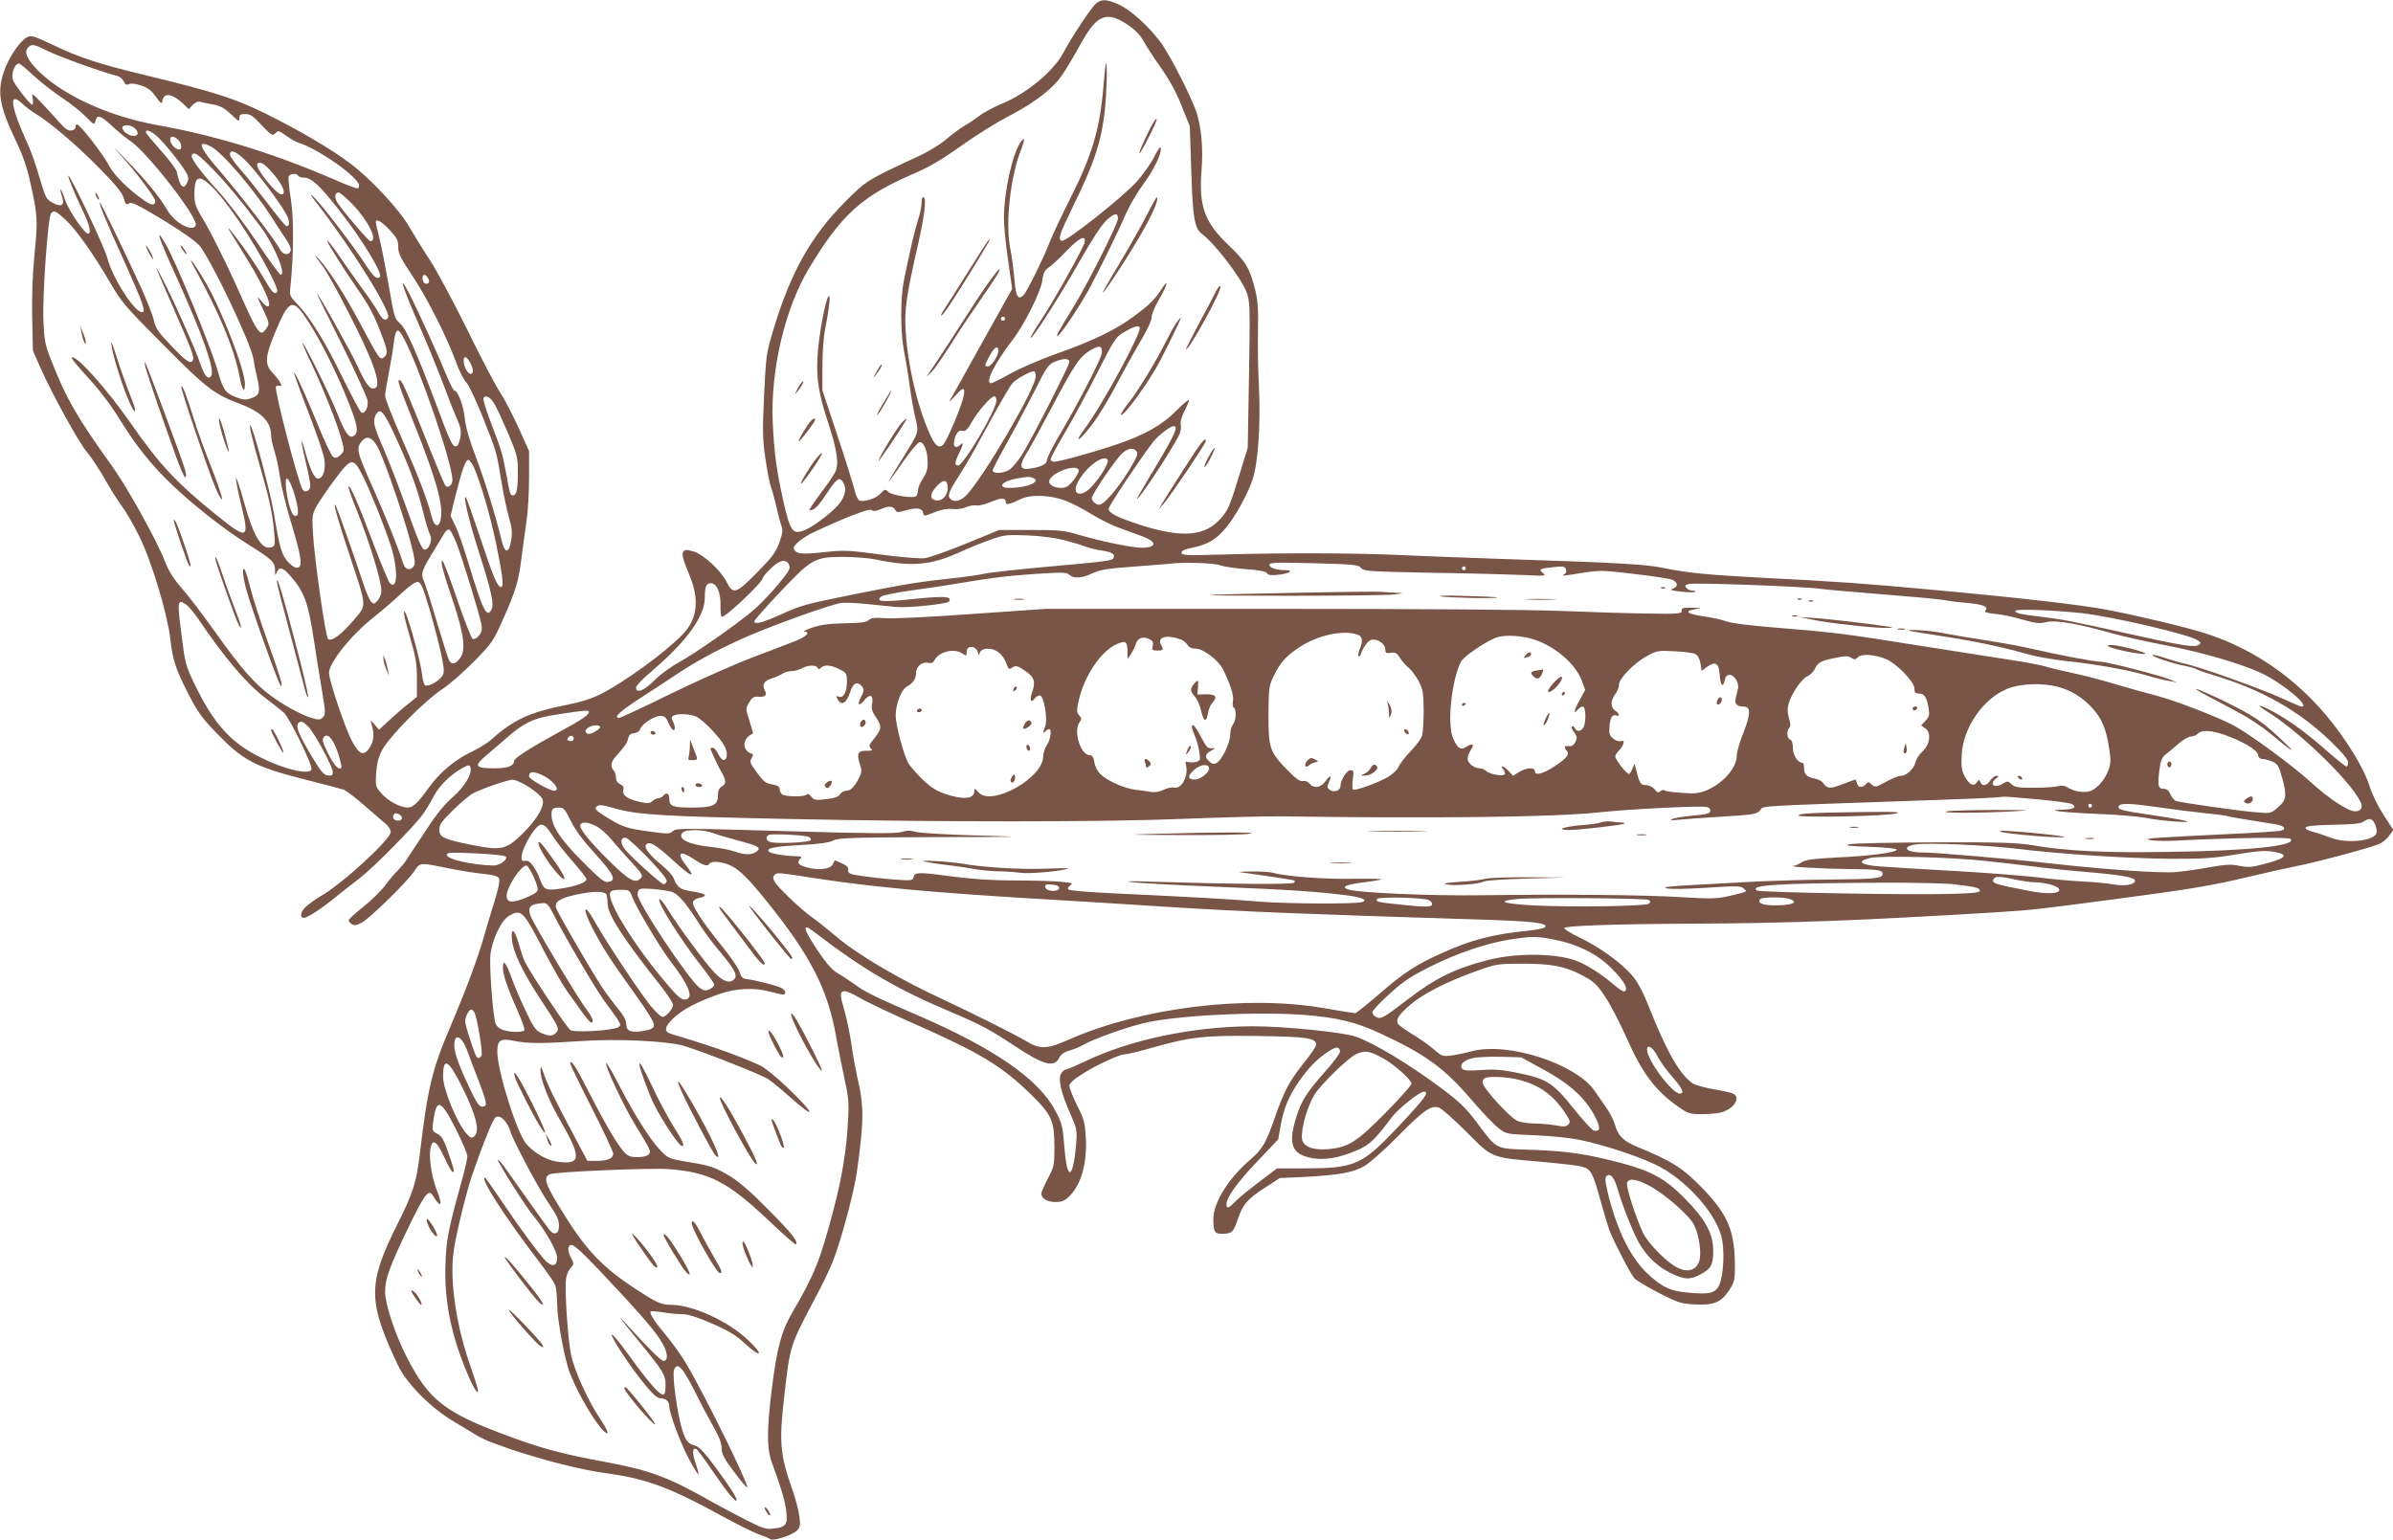 <?xml version="1.0" standalone="no"?>
<!DOCTYPE svg PUBLIC "-//W3C//DTD SVG 20010904//EN"
 "http://www.w3.org/TR/2001/REC-SVG-20010904/DTD/svg10.dtd">
<svg version="1.0" xmlns="http://www.w3.org/2000/svg"
 width="1280pt" height="824pt" viewBox="0 0 1280 824"
 preserveAspectRatio="xMidYMid meet">
<g transform="translate(0,824) scale(0.1,-0.1)"
fill="#795548" stroke="none">
<path d="M5863 8222 c-24 -20 -128 -175 -175 -264 -52 -98 -193 -216 -327
-272 -47 -20 -101 -48 -120 -64 -20 -15 -56 -40 -81 -54 -25 -15 -70 -48 -100
-74 -31 -27 -97 -67 -150 -91 -275 -128 -275 -128 -389 -242 -184 -184 -295
-384 -386 -691 -36 -119 -38 -136 -48 -346 -9 -190 -8 -236 7 -336 9 -64 23
-136 32 -160 8 -23 21 -72 29 -108 8 -36 19 -78 25 -94 8 -23 6 -40 -12 -90
-19 -51 -38 -77 -118 -158 -114 -116 -129 -120 -164 -50 -31 61 -120 143 -173
161 -74 24 -79 1 -28 -119 58 -135 47 -240 -33 -323 -92 -96 -313 -257 -441
-321 -43 -22 -105 -42 -172 -55 -206 -41 -287 -77 -412 -188 -21 -19 -72 -50
-113 -69 -83 -40 -164 -109 -220 -187 -59 -82 -85 -107 -113 -107 -42 1 -104
34 -140 75 -33 37 -33 40 -29 110 4 54 12 85 34 126 38 70 227 262 319 322 39
25 115 92 171 149 97 99 103 108 156 228 67 150 83 204 98 330 7 52 18 138 26
190 8 52 14 158 14 236 l0 141 -55 122 c-30 67 -75 154 -100 192 -25 38 -106
192 -179 342 -74 150 -163 315 -198 368 -35 53 -83 131 -108 174 -53 93 -206
258 -317 341 -104 79 -283 183 -458 269 -161 79 -264 112 -630 201 -254 61
-358 95 -498 162 -113 53 -120 55 -145 41 -38 -21 -97 -110 -121 -182 -38
-111 -24 -186 67 -377 35 -73 58 -140 75 -220 38 -172 40 -195 22 -376 -11
-109 -15 -226 -13 -342 l4 -177 37 -85 c65 -147 209 -409 254 -461 23 -27 65
-91 94 -142 28 -50 68 -114 89 -142 21 -27 63 -99 93 -160 66 -131 152 -416
168 -552 12 -113 29 -164 98 -298 47 -92 71 -126 148 -205 140 -146 204 -180
455 -245 112 -28 213 -55 226 -59 12 -4 62 -42 110 -84 49 -42 100 -87 115
-99 15 -13 27 -32 27 -43 0 -40 -261 -280 -378 -346 -26 -15 -59 -39 -74 -53
-31 -27 -37 -61 -12 -61 19 0 98 52 174 115 30 24 87 69 125 98 74 57 286 272
337 341 16 23 43 67 59 98 29 57 95 120 161 154 25 13 29 13 34 -1 12 -31 -30
-103 -92 -157 -40 -34 -87 -90 -131 -158 -38 -58 -78 -118 -89 -134 -10 -16
-26 -39 -34 -52 -8 -13 -28 -36 -43 -51 -16 -15 -47 -52 -68 -81 -22 -29 -74
-80 -117 -114 -42 -33 -77 -65 -77 -71 0 -5 8 -15 17 -21 14 -8 26 -6 54 9 44
24 244 220 281 276 31 47 25 46 198 11 55 -11 133 -23 173 -27 52 -5 75 -12
81 -24 6 -11 -2 -53 -25 -126 -19 -60 -43 -141 -54 -180 -31 -112 -93 -279
-179 -482 -101 -237 -123 -330 -166 -691 -18 -148 -37 -208 -122 -376 -157
-315 -156 -409 7 -752 46 -95 169 -220 287 -292 52 -31 111 -67 131 -79 21
-13 57 -30 82 -39 25 -9 61 -22 80 -29 40 -16 214 -68 280 -84 125 -31 174
-41 280 -56 189 -27 327 -79 577 -217 89 -49 184 -96 210 -105 26 -9 54 -20
61 -26 16 -13 118 19 145 46 17 17 19 28 13 75 -4 31 -20 94 -37 141 -67 189
-73 259 -43 511 30 262 29 259 161 510 40 74 83 164 97 200 45 114 114 371
130 485 38 272 38 351 1 505 -8 36 -22 112 -30 169 -8 57 -24 133 -34 170 -29
98 -30 115 -6 119 11 1 47 -14 80 -34 33 -20 161 -81 285 -136 367 -162 478
-230 636 -384 110 -108 124 -139 124 -285 0 -92 -2 -101 -35 -163 -19 -37 -35
-73 -35 -80 0 -27 31 -46 75 -46 35 0 49 6 75 31 64 64 95 175 88 313 -5 82
-9 99 -47 173 -22 46 -41 92 -41 103 0 14 20 34 68 64 74 48 200 106 229 106
11 0 74 15 141 34 210 60 287 68 573 64 263 -4 309 -11 309 -47 0 -9 -28 -50
-61 -91 -81 -101 -109 -153 -159 -295 -51 -147 -66 -171 -141 -236 -111 -98
-189 -224 -189 -311 0 -66 7 -78 45 -78 54 0 63 8 85 76 28 82 51 109 147 171
l78 51 130 6 c186 10 261 23 321 57 28 16 108 86 179 158 139 141 177 168 219
157 15 -4 78 -59 149 -130 144 -144 126 -137 402 -161 99 -9 197 -20 217 -26
48 -12 59 -33 102 -192 19 -67 39 -133 44 -147 24 -63 115 -237 134 -258 12
-12 71 -48 132 -79 103 -52 117 -57 192 -61 102 -5 141 11 184 77 27 42 30 56
30 122 0 195 -37 282 -178 427 -101 104 -160 141 -342 216 -75 31 -105 60
-120 115 -6 22 -25 61 -43 88 -18 26 -48 70 -67 97 -99 145 -462 263 -655 213
-33 -9 -83 -19 -111 -23 -48 -6 -52 -5 -97 35 -26 22 -79 59 -116 81 -38 23
-72 48 -75 56 -9 23 8 47 66 98 67 58 189 121 343 177 119 43 121 43 255 44
161 0 233 -14 326 -64 60 -32 76 -47 120 -113 28 -42 77 -136 109 -208 90
-204 160 -297 290 -386 45 -31 56 -34 120 -34 39 0 85 4 104 10 66 19 103 77
63 99 -9 5 -57 16 -105 24 -49 9 -99 23 -112 31 -68 45 -140 169 -235 410 -33
83 -60 133 -90 168 -58 68 -172 150 -277 201 -49 23 -87 47 -86 52 4 13 263
22 698 24 507 2 916 18 1615 61 191 12 224 16 625 69 403 53 530 74 725 121
91 22 203 47 250 56 97 18 393 97 443 118 19 7 44 28 56 45 l23 31 -53 82
c-29 45 -61 109 -71 143 -25 81 -82 184 -164 297 -185 257 -437 442 -724 532
-100 32 -370 96 -525 125 -139 26 -458 63 -929 106 -364 34 -510 44 -921 65
-271 14 -395 26 -514 51 -101 21 -228 28 -866 49 -181 6 -418 15 -525 20 -243
12 -647 13 -955 4 -211 -6 -235 -5 -235 9 0 11 17 19 58 27 80 17 123 41 174
100 50 57 119 180 148 265 29 85 44 297 34 495 -5 91 -7 228 -5 305 2 109 -1
157 -14 210 -30 120 -50 154 -140 240 -133 127 -163 210 -148 405 9 107 0 217
-23 296 -23 80 -145 320 -198 391 -65 86 -161 172 -224 200 -62 27 -89 29
-119 5z m167 -113 c44 -30 69 -56 88 -91 15 -27 57 -92 94 -144 45 -64 81
-130 109 -202 l43 -107 8 -235 c8 -261 17 -311 59 -343 67 -49 210 -237 237
-311 18 -48 19 -73 13 -441 l-7 -390 -43 -140 c-52 -171 -61 -193 -102 -239
-83 -95 -207 -105 -426 -35 -124 40 -173 64 -173 87 0 16 169 268 238 358 28
35 91 84 109 84 27 0 11 -37 -88 -204 -115 -193 -116 -195 -102 -181 32 32
179 258 218 334 10 19 14 43 11 57 -4 15 3 42 19 74 14 27 25 54 25 60 0 6
-29 -18 -64 -53 -79 -81 -175 -135 -331 -187 -132 -44 -300 -90 -327 -90 -10
0 -18 6 -18 14 0 7 37 76 82 152 45 76 121 219 171 317 78 155 94 181 128 203
56 35 87 46 95 33 14 -23 -203 -422 -296 -545 -50 -67 -37 -72 17 -6 51 61
105 149 183 297 35 66 86 156 112 200 27 45 48 92 48 108 0 16 18 59 40 96 44
75 55 118 14 56 -41 -62 -63 -83 -146 -145 -97 -73 -223 -134 -419 -203 -87
-31 -195 -78 -245 -106 -50 -28 -96 -51 -103 -51 -34 0 17 103 114 230 65 84
151 257 160 318 5 42 13 56 33 70 15 9 59 50 98 91 69 71 103 87 96 45 -6 -29
-167 -317 -234 -417 -33 -49 -57 -91 -55 -94 9 -8 151 215 261 408 70 123 120
199 147 223 40 37 59 39 59 7 0 -27 -159 -344 -237 -471 -84 -137 -99 -165
-84 -156 21 14 126 173 175 265 77 149 155 309 190 391 18 41 60 112 93 157
57 77 100 168 91 194 -2 7 -18 -17 -35 -52 -18 -35 -61 -96 -97 -135 -77 -84
-371 -316 -395 -312 -24 5 -17 29 58 183 116 236 152 348 171 517 10 96 14
255 6 247 -3 -2 -9 -63 -15 -134 -18 -214 -61 -357 -170 -574 -50 -99 -102
-209 -115 -243 -30 -80 -123 -269 -141 -287 -29 -29 -42 -6 -49 86 -4 48 -14
124 -23 168 -26 133 2 381 58 523 23 57 21 77 -4 38 -43 -64 -87 -267 -87
-401 0 -38 9 -140 22 -225 l22 -155 -159 -285 c-87 -157 -165 -296 -173 -310
-8 -14 2 -6 23 18 46 53 59 54 50 5 -9 -50 -92 -248 -111 -263 -23 -20 -43 -4
-70 57 -69 154 -119 369 -130 558 -7 107 6 193 66 455 35 155 46 245 31 254
-7 5 -11 -4 -11 -27 0 -19 -9 -63 -21 -98 -18 -59 -37 -138 -75 -324 -18 -92
-18 -270 1 -370 9 -44 23 -129 31 -190 8 -60 22 -139 31 -174 18 -74 19 -72
-71 -216 -101 -161 -97 -160 19 5 33 47 67 85 75 85 22 0 41 -48 42 -104 1
-39 -5 -59 -25 -90 -15 -22 -27 -52 -27 -65 0 -14 -5 -28 -11 -31 -18 -12
-130 6 -148 24 -15 16 -18 15 -42 -10 -25 -27 -86 -46 -113 -36 -7 3 -19 29
-26 59 -7 29 -48 160 -92 292 l-79 238 0 128 c0 74 6 159 15 201 22 114 30
186 18 174 -17 -16 -53 -212 -59 -320 -7 -123 5 -200 59 -363 48 -150 57 -216
34 -260 -9 -17 -45 -70 -81 -117 -35 -47 -60 -85 -55 -85 24 0 44 18 85 80 59
89 73 100 91 75 26 -35 17 -81 -23 -127 -49 -54 -144 -123 -189 -138 -55 -18
-68 2 -103 155 -38 170 -50 260 -58 430 -11 279 66 606 194 819 173 288 284
388 561 507 83 36 148 74 251 147 76 55 192 127 257 161 73 37 148 85 194 124
75 62 91 85 199 277 81 142 132 161 241 89z m-5772 -143 c63 -31 303 -117 365
-131 16 -3 32 -16 39 -30 8 -18 15 -22 27 -15 11 5 34 3 65 -7 38 -13 56 -27
80 -61 26 -36 32 -40 34 -24 8 50 53 43 115 -16 l27 -26 21 23 c11 12 28 20
37 17 9 -3 35 -8 57 -12 53 -9 73 -19 118 -62 34 -33 37 -34 37 -14 0 18 6 22
32 22 27 0 43 -11 88 -60 52 -55 58 -58 73 -43 15 16 19 15 59 -14 24 -17 54
-34 68 -38 103 -31 320 -185 320 -226 0 -26 5 -28 -180 51 -303 128 -602 218
-895 270 -274 49 -533 171 -659 311 -46 51 -57 84 -34 107 18 18 32 15 106
-22z m-80 -129 c37 -34 105 -88 152 -119 47 -31 105 -77 130 -103 42 -43 45
-44 50 -24 9 38 27 33 87 -23 32 -30 77 -67 100 -82 92 -62 364 -412 350 -451
-16 -40 -114 13 -153 83 -40 69 -118 164 -229 277 -61 63 -71 71 -26 22 84
-91 191 -233 191 -252 0 -25 -17 -25 -56 1 -84 57 -165 137 -192 190 -27 54
-147 209 -168 218 -6 2 -11 -3 -10 -12 1 -11 -8 -18 -22 -20 -17 -3 -34 9 -65
44 -23 27 -66 73 -95 104 -53 55 -53 55 -47 23 4 -19 2 -33 -3 -33 -10 0 -80
88 -100 126 -16 31 4 94 30 94 5 0 39 -28 76 -63z m-56 -154 c15 -14 43 -36
62 -47 82 -50 210 -158 333 -281 101 -102 134 -142 144 -173 10 -35 14 -39 29
-30 14 9 47 -7 179 -87 102 -62 175 -113 197 -138 62 -73 278 -526 290 -609 3
-24 13 -69 20 -101 18 -73 12 -93 -32 -107 -29 -10 -43 -9 -79 4 -59 23 -71
39 -99 138 -40 138 -225 589 -281 684 -58 99 -37 32 50 -158 148 -326 215
-515 195 -548 -15 -25 -37 -1 -58 63 -24 73 -151 358 -207 463 -49 94 -41 73
68 -176 101 -232 108 -252 97 -270 -12 -19 -38 0 -120 87 -63 65 -77 86 -87
129 -6 28 -36 104 -66 170 -83 182 -220 465 -223 461 -6 -6 36 -107 132 -318
98 -218 116 -269 94 -269 -41 0 -159 184 -186 290 -14 56 -196 440 -208 440
-6 0 35 -101 78 -190 35 -71 46 -120 27 -120 -19 0 -104 124 -123 181 -11 33
-22 58 -24 56 -2 -2 1 -18 7 -36 17 -49 -1 -62 -49 -36 -35 19 -38 26 -70 133
-18 63 -46 144 -63 180 -94 204 -105 290 -27 215z m603 -133 c36 -40 -21 -52
-60 -14 -8 9 -13 20 -10 25 11 16 51 10 70 -11z m129 -53 c53 -54 132 -157
147 -190 8 -18 8 -30 -1 -46 -20 -39 -39 -18 -54 59 -3 14 -41 66 -86 115 -44
50 -80 93 -80 98 0 20 38 2 74 -36z m98 -4 c20 -18 24 -53 6 -53 -19 0 -48 31
-48 52 0 22 18 23 42 1z m176 -37 c62 -32 226 -224 327 -381 32 -49 68 -106
82 -126 14 -21 21 -43 17 -52 -10 -27 -42 -20 -59 13 -25 49 -215 295 -319
415 -110 126 -127 172 -48 131z m198 -88 c64 -70 161 -198 200 -265 24 -40 27
-73 6 -73 -5 0 -48 53 -97 118 -49 64 -115 147 -147 183 -32 36 -58 73 -58 82
0 34 39 15 96 -45z m-190 -30 c75 -77 163 -183 258 -311 73 -98 139 -257 107
-257 -5 0 -63 79 -127 175 -68 101 -156 217 -207 273 -94 102 -150 179 -141
193 12 20 33 5 110 -73z m312 -12 c60 -65 88 -126 58 -126 -30 0 -146 147
-129 164 14 14 32 4 71 -38z m147 -26 c3 -5 16 -10 28 -10 42 0 83 -37 190
-173 122 -154 236 -342 219 -359 -15 -15 -36 3 -79 70 -55 86 -237 324 -274
357 -26 24 -22 16 18 -35 186 -240 397 -579 379 -609 -13 -21 -31 -11 -51 26
-11 21 -51 81 -90 133 -38 53 -92 128 -118 167 -26 39 -55 77 -64 85 -19 16
65 -121 152 -247 71 -103 94 -145 135 -253 34 -88 36 -104 14 -123 -21 -17
-24 -14 -127 180 -82 153 -164 282 -218 341 -35 39 -28 25 18 -35 17 -22 74
-123 126 -225 143 -276 191 -411 153 -426 -26 -10 -46 15 -93 116 -39 84 -210
390 -218 390 -2 0 58 -121 132 -269 74 -149 136 -285 139 -303 6 -36 -15 -76
-34 -64 -6 4 -52 90 -102 191 -93 191 -173 320 -242 391 -39 41 -40 43 -34 95
17 167 18 357 2 462 -10 60 -15 115 -12 123 6 16 42 19 51 4z m-472 -49 c82
-75 220 -278 319 -469 32 -62 46 -98 40 -104 -15 -15 -25 -5 -74 79 -25 43
-74 116 -108 163 -65 88 -95 124 -68 79 9 -14 46 -74 83 -134 68 -109 125
-224 125 -251 0 -23 -17 -16 -45 19 -23 28 -22 23 11 -46 35 -74 36 -78 20
-102 -9 -14 -20 -25 -25 -25 -19 0 -44 44 -106 183 -76 173 -168 358 -219 442
-31 51 -36 69 -36 121 0 88 23 101 83 45z m762 -103 c86 -90 139 -198 96 -198
-9 0 -123 132 -170 197 -24 31 -23 63 1 63 7 0 39 -28 73 -62z m-1533 -85 c59
-56 148 -182 239 -338 59 -102 81 -127 284 -331 231 -233 271 -263 410 -315
112 -42 165 -95 165 -167 0 -16 8 -55 19 -88 10 -32 23 -95 29 -139 6 -44 31
-147 56 -230 56 -185 66 -242 41 -251 -11 -5 -28 4 -51 27 -37 37 -48 76 -79
264 -17 105 -110 454 -125 469 -11 11 9 -76 55 -234 45 -156 62 -234 71 -332
6 -68 5 -78 -10 -84 -54 -21 -98 50 -153 247 -20 73 -39 127 -41 121 -2 -6 11
-70 28 -142 46 -187 36 -191 -136 -52 -206 166 -301 267 -449 480 -135 194
-301 379 -322 359 -3 -3 37 -52 88 -107 59 -64 120 -144 164 -215 91 -148 175
-254 289 -362 108 -103 277 -236 395 -310 139 -87 151 -99 152 -141 0 -32 1
-34 9 -14 13 31 33 27 69 -14 79 -89 99 -144 131 -354 11 -74 30 -193 42 -263
20 -118 20 -129 5 -144 -14 -14 -22 -15 -59 -4 -58 17 -159 73 -228 126 -85
65 -153 143 -286 330 -67 94 -149 202 -183 240 -43 49 -69 91 -88 140 -40 106
-198 391 -279 505 -195 272 -249 366 -331 575 -32 81 -36 102 -41 213 -5 136
24 549 41 570 15 19 25 15 79 -35z m1732 -53 c39 -42 46 -55 46 -91 0 -34 12
-59 75 -153 80 -120 185 -328 235 -465 17 -47 42 -95 55 -108 13 -13 51 -95
86 -181 76 -192 75 -188 100 -342 11 -69 30 -158 41 -197 17 -59 19 -83 12
-125 -12 -71 -34 -70 -51 2 -33 135 -88 314 -137 444 -36 94 -56 164 -60 210
-7 66 -37 146 -55 146 -5 0 -23 35 -41 78 -50 122 -159 360 -198 436 -65 124
-44 53 44 -150 48 -109 106 -253 131 -318 24 -66 57 -150 73 -186 25 -56 28
-74 22 -111 -5 -28 -13 -45 -23 -47 -18 -3 -31 24 -107 228 -103 274 -161 404
-192 430 -29 24 -32 34 -60 199 -17 96 -39 211 -50 254 -11 44 -20 84 -20 88
0 22 31 5 74 -41z m206 -259 c7 -13 7 -22 0 -26 -15 -9 -30 4 -30 26 0 25 16
25 30 0z m-643 -228 c69 -105 160 -288 219 -440 47 -120 53 -153 29 -173 -25
-20 -47 9 -89 114 -37 95 -169 362 -187 381 -6 6 15 -44 47 -110 67 -143 136
-316 160 -403 17 -63 17 -63 -4 -85 -18 -17 -26 -19 -40 -11 -9 6 -45 80 -79
165 -68 166 -125 291 -130 285 -2 -2 32 -96 76 -210 44 -113 83 -227 86 -254
8 -57 -7 -102 -34 -102 -20 0 -42 48 -71 153 -24 89 -20 40 5 -64 14 -57 25
-114 25 -127 0 -27 -28 -41 -41 -21 -24 37 -153 534 -143 551 3 5 12 7 20 4
21 -8 0 30 -39 71 -42 44 -39 85 13 211 77 184 95 191 177 65z m3727 6 c-3 -5
-10 -7 -15 -3 -5 3 -7 10 -3 15 3 5 10 7 15 3 5 -3 7 -10 3 -15z m-3209 -108
c89 -176 255 -663 255 -749 0 -27 -24 -46 -38 -30 -5 7 -49 111 -97 232 -105
264 -131 322 -144 331 -20 12 -11 -18 63 -204 132 -328 171 -469 152 -545 -10
-40 -34 -32 -46 17 -23 92 -74 225 -160 420 -50 112 -90 215 -90 229 0 14 9
68 19 119 10 52 22 121 26 154 11 94 23 99 60 26z m3729 -68 c-2 -30 -126
-271 -236 -456 -32 -55 -58 -108 -58 -118 0 -22 -33 -38 -92 -46 -55 -8 -58
15 -15 85 19 31 76 135 126 230 133 253 159 290 226 325 39 21 50 16 49 -20z
m-554 10 c0 -27 -38 -83 -55 -83 -19 0 -19 4 1 43 29 58 54 76 54 40z m-2825
-63 c19 -36 19 -60 2 -60 -16 0 -37 41 -37 70 0 29 17 24 35 -10z m3205 4 c0
-20 -211 -432 -257 -502 -19 -29 -46 -61 -60 -72 -29 -22 -93 -27 -93 -7 0 7
32 69 70 137 39 69 105 194 148 277 68 137 80 154 112 167 47 20 80 20 80 0z
m-180 -78 c0 -62 -271 -527 -369 -633 -32 -35 -70 -43 -90 -19 -14 17 -4 40
65 147 24 37 89 152 145 256 56 103 112 199 123 211 23 27 107 72 119 65 4 -2
7 -14 7 -27z m-2893 -151 c13 -22 45 -93 73 -158 46 -110 50 -124 50 -200 0
-95 -7 -127 -26 -127 -15 0 -16 4 -38 125 -19 100 -23 114 -80 264 -26 67 -44
126 -40 132 12 19 39 4 61 -36z m2683 23 c0 -50 -176 -348 -205 -348 -20 0
-19 16 5 65 22 46 25 64 8 47 -24 -24 -41 -14 -34 20 8 41 25 60 46 53 13 -4
25 7 48 47 33 59 103 138 120 138 7 0 12 -10 12 -22z m-3226 -170 c77 -164
124 -286 156 -414 15 -61 33 -122 40 -134 15 -28 -4 -80 -29 -80 -14 0 -35 50
-95 218 -43 119 -100 267 -127 328 -50 114 -56 141 -39 175 22 39 41 20 94
-93z m-85 -78 c33 -58 135 -354 175 -502 24 -91 29 -122 20 -135 -18 -28 -46
-22 -57 12 -29 90 -88 238 -163 407 -87 195 -91 211 -56 251 25 28 54 17 81
-33z m4059 -23 c9 -10 6 -23 -10 -53 -60 -112 -158 -234 -188 -234 -19 0 -40
19 -40 36 0 20 137 221 167 243 30 24 56 27 71 8z m-153 -47 c8 -13 -32 -82
-80 -137 -57 -67 -117 -54 -80 17 41 80 139 153 160 120z m-3387 -47 c37 -89
83 -248 114 -393 36 -172 44 -240 29 -240 -20 0 -40 46 -111 260 -40 118 -75
217 -78 220 -17 17 15 -122 67 -285 70 -218 85 -288 70 -316 -25 -47 -46 -6
-119 235 -28 93 -62 191 -76 217 l-24 49 25 103 c37 146 55 197 70 197 7 0 22
-21 33 -47z m-597 -40 c39 -78 106 -244 146 -362 43 -128 42 -255 -2 -210 -7
8 -48 106 -91 219 -77 205 -121 306 -130 297 -3 -2 14 -51 37 -108 77 -192
139 -394 139 -452 0 -14 -9 -35 -19 -48 -18 -21 -21 -22 -35 -9 -8 8 -26 49
-40 90 -53 161 -146 423 -152 429 -13 12 10 -70 76 -269 94 -284 92 -264 25
-344 -69 -81 -124 -122 -141 -103 -13 15 -73 430 -80 565 -6 91 -4 100 19 144
15 26 58 90 98 143 89 119 99 120 150 18z m3829 29 c0 -9 -14 -34 -31 -55 -24
-29 -38 -37 -63 -37 -45 0 -75 23 -60 47 28 46 154 83 154 45z m-246 -38 c51
-19 -29 -54 -124 -54 -69 0 -42 36 37 50 66 11 69 11 87 4z m-3944 -106 c21
-78 18 -110 -9 -94 -19 12 -46 130 -42 185 3 34 31 -15 51 -91z m3488 68 c10
-49 -28 -94 -68 -81 -28 9 -25 35 10 74 32 34 53 37 58 7z m633 -85 c31 -12
94 -44 140 -73 46 -28 113 -61 149 -73 36 -13 91 -33 123 -45 79 -30 75 -60
-10 -60 -47 0 -218 35 -328 68 -82 24 -105 27 -260 27 l-170 0 -178 -73 c-98
-40 -197 -75 -220 -78 -23 -3 -127 5 -232 19 -179 24 -197 25 -310 13 -121
-13 -147 -10 -159 19 -6 17 49 62 117 93 161 75 289 124 299 114 8 -8 21 -7
46 3 45 20 69 19 80 -2 9 -15 15 -15 50 -5 60 18 93 15 99 -8 6 -24 1 -24 65
1 35 14 66 19 91 16 23 -3 53 1 74 10 20 8 45 12 57 9 12 -2 46 6 76 19 56 24
80 23 80 -2 0 -16 18 -12 84 19 53 24 157 20 237 -11z m-3258 -230 c31 -81
122 -377 132 -431 5 -28 2 -42 -13 -60 -10 -13 -25 -21 -33 -18 -8 3 -45 99
-84 212 -38 113 -74 206 -78 206 -13 0 0 -50 55 -213 61 -181 71 -268 38 -309
-26 -34 -47 -36 -60 -5 -6 12 -34 103 -64 202 -29 99 -60 197 -69 217 -17 41
-13 54 63 178 18 30 40 65 47 78 8 13 20 21 26 19 7 -2 24 -36 40 -76z m3247
20 c41 -11 94 -26 117 -35 23 -8 61 -18 86 -21 54 -8 72 -19 64 -38 -6 -17
-24 -19 -391 -52 -148 -14 -285 -29 -306 -35 -20 -5 -102 -17 -181 -25 -166
-18 -241 -30 -510 -84 -266 -54 -281 -58 -390 -107 -99 -45 -144 -57 -144 -38
0 7 61 76 136 155 170 180 186 189 335 190 62 0 139 -6 179 -14 186 -40 292
-31 439 35 50 23 127 54 171 70 75 27 87 28 200 24 73 -3 149 -13 195 -25z
m-1471 -129 c7 -14 6 -25 -6 -43 -39 -57 -130 -158 -182 -202 -87 -75 -308
-229 -396 -278 -44 -24 -103 -66 -131 -95 -50 -50 -89 -71 -100 -53 -9 15 8
35 103 117 170 147 263 279 263 374 0 59 7 78 31 78 33 0 54 -47 53 -117 -1
-35 2 -63 7 -63 23 0 219 186 219 208 0 5 19 28 42 50 45 45 81 54 97 24z
m2308 -6 c22 -8 86 -17 142 -21 71 -5 104 -12 109 -22 6 -10 21 -12 65 -7 56
7 80 24 33 24 -47 0 -86 12 -86 28 0 13 28 14 238 9 215 -6 238 -8 252 -25 15
-18 41 -19 380 -26 201 -3 421 -9 490 -12 114 -6 123 -5 105 9 -27 21 -19 26
53 33 53 6 62 4 68 -11 4 -10 1 -21 -7 -26 -19 -12 -14 -11 98 7 90 14 106 14
272 -6 97 -11 188 -25 204 -31 33 -14 35 -37 5 -48 -18 -7 -8 -10 45 -16 37
-4 71 -5 74 -1 4 3 -3 6 -14 6 -11 0 -26 7 -33 15 -10 12 -7 15 14 21 32 8
616 -13 705 -26 36 -5 189 -18 340 -30 151 -12 295 -25 320 -30 25 -5 80 -12
121 -15 86 -8 117 -20 101 -39 -9 -11 2 -15 52 -20 35 -3 101 -17 147 -31 72
-20 90 -22 125 -13 47 13 175 -9 360 -62 55 -15 183 -44 285 -63 194 -38 401
-98 508 -149 112 -53 262 -178 213 -178 -5 0 -52 20 -106 45 -104 48 -438 168
-519 185 -27 6 -76 20 -108 31 -33 11 -62 18 -65 15 -7 -7 99 -43 160 -55 31
-6 67 -15 78 -22 12 -6 49 -19 83 -29 263 -78 466 -193 638 -361 58 -56 88
-93 88 -107 0 -12 -4 -22 -9 -22 -6 0 -54 39 -108 86 -106 93 -186 152 -273
201 -79 44 -116 52 -47 9 169 -103 440 -364 501 -481 18 -34 7 -55 -28 -55
-36 0 -141 69 -238 158 -97 88 -313 247 -408 300 -80 44 -321 137 -420 162
-47 12 -143 39 -215 60 -71 22 -175 49 -230 60 -55 12 -120 27 -145 35 -25 7
-94 21 -155 30 -60 9 -290 45 -510 80 -411 66 -470 73 -805 100 -111 9 -213
22 -236 31 -22 9 -78 21 -123 27 -87 13 -105 28 -44 38 38 6 38 6 -9 8 -58 1
-63 0 -63 -19 0 -13 -26 -15 -185 -12 -102 1 -311 8 -465 14 -172 7 -758 11
-1515 11 l-1235 0 -390 -27 c-214 -16 -424 -26 -466 -23 -60 4 -80 2 -92 -10
-11 -11 -43 -16 -128 -17 -84 -2 -130 -8 -174 -23 -33 -12 -52 -21 -42 -22 33
-2 12 -25 -44 -48 -30 -12 -133 -52 -229 -88 -96 -36 -294 -124 -440 -195
-146 -72 -271 -130 -277 -130 -36 0 1 34 125 114 75 49 162 105 192 126 106
70 236 139 385 203 141 60 414 158 480 171 17 4 80 1 140 -5 61 -6 132 -13
159 -16 60 -6 274 16 282 29 18 28 -19 31 -187 14 -169 -18 -209 -15 -175 13
7 6 79 21 157 32 79 11 185 26 234 35 211 35 279 43 434 54 143 9 166 9 181
-5 24 -21 67 -19 125 9 42 19 80 25 220 35 94 7 179 14 190 15 64 10 237 5
272 -8z m1313 -16 c0 -5 -4 -10 -10 -10 -5 0 -10 5 -10 10 0 6 5 10 10 10 6 0
10 -4 10 -10z m-5542 -220 c23 -80 51 -188 62 -240 17 -84 18 -97 5 -117 -18
-27 -71 -56 -90 -50 -7 3 -15 32 -19 69 -7 59 -68 284 -87 318 -18 33 -8 -19
26 -136 29 -99 35 -134 35 -215 l0 -97 -47 -38 c-27 -21 -72 -60 -102 -88
l-54 -50 -25 30 c-15 18 -22 22 -18 11 19 -58 18 -96 -4 -132 -32 -52 -57 -45
-97 30 -37 69 -123 325 -123 365 0 55 115 199 235 295 44 35 112 93 150 129
44 41 77 65 90 63 16 -2 27 -27 63 -147z m-1300 24 c12 -8 41 -43 64 -77 137
-203 255 -343 355 -419 43 -33 89 -69 102 -81 30 -28 155 -283 147 -303 -12
-31 -145 0 -274 65 -162 81 -251 182 -356 401 -42 88 -47 106 -65 254 -24 184
-22 195 27 160z m10137 -44 c165 -18 583 -116 622 -146 16 -12 16 -15 3 -24
-22 -15 -87 -4 -380 61 -317 70 -344 75 -457 89 -118 14 -143 20 -143 32 0 12
193 5 355 -12z m-3871 -116 c23 -9 27 -33 11 -71 -8 -20 -12 -39 -9 -42 4 -3
8 -1 10 4 18 48 42 80 62 83 32 5 72 -24 72 -51 0 -20 4 -23 30 -19 24 3 32
-1 48 -27 10 -16 31 -40 45 -52 15 -11 40 -44 55 -72 24 -47 26 -63 27 -157 0
-58 -4 -118 -8 -134 -4 -16 -32 -54 -62 -85 -30 -31 -58 -68 -64 -83 -6 -15
-31 -39 -58 -55 -54 -31 -173 -74 -185 -67 -5 3 -6 28 -2 55 6 44 5 49 -13 49
-19 0 -53 -54 -53 -85 0 -24 -34 -36 -56 -21 -16 12 -17 17 -6 41 18 39 8 42
-18 6 -25 -36 -62 -41 -86 -12 -10 11 -24 16 -36 13 -14 -3 -36 12 -82 59 -95
98 -101 116 -101 294 1 139 2 154 26 205 34 72 67 110 137 156 99 67 241 97
316 68z m-947 -25 c12 -5 28 -17 35 -29 9 -13 23 -20 45 -20 39 0 121 -62 145
-111 41 -84 59 -142 53 -169 -3 -16 -2 -31 4 -35 16 -9 13 -68 -4 -91 -8 -10
-15 -35 -15 -55 0 -43 -44 -135 -72 -150 -15 -8 -24 -7 -39 7 -26 24 -24 41 9
58 26 15 26 15 3 13 -20 -2 -29 8 -52 52 -16 30 -33 59 -39 65 -19 19 -20 -2
-1 -45 11 -24 22 -65 26 -91 7 -45 6 -47 -19 -54 -14 -3 -33 -3 -42 0 -13 5
-15 1 -10 -18 14 -57 -24 -129 -64 -119 -11 3 -36 -2 -56 -12 -23 -11 -47 -15
-68 -11 -17 3 -53 8 -80 11 -58 6 -150 46 -189 83 -16 15 -30 41 -33 64 -5 27
-12 38 -24 38 -50 0 -90 128 -56 176 13 17 12 21 -1 37 -14 15 -15 25 -4 75
29 135 121 272 208 308 44 19 53 12 54 -39 l0 -42 17 24 c9 14 22 38 27 55 11
35 40 44 75 26 17 -9 20 -18 16 -36 -6 -21 -3 -24 24 -24 33 0 35 3 21 29 -24
44 29 58 106 30z m1868 6 c120 -31 242 -132 277 -229 l17 -47 -30 -55 c-30
-53 -35 -81 -9 -49 7 8 19 15 26 15 17 0 19 -81 4 -111 -13 -23 -38 -25 -46
-4 -4 8 -10 12 -15 9 -5 -3 -1 -17 10 -30 16 -21 18 -30 9 -50 -11 -23 -20
-28 -45 -25 -16 2 -17 -11 -3 -25 18 -18 0 -41 -64 -83 -65 -42 -106 -52 -106
-26 0 22 -46 19 -85 -5 l-32 -20 -23 25 c-13 14 -28 25 -34 25 -6 0 -5 -5 2
-12 7 -7 12 -18 12 -26 0 -18 -77 -7 -101 14 -8 8 -24 14 -35 14 -29 0 -64 28
-64 51 0 11 7 31 16 45 22 32 12 41 -21 20 -32 -21 -48 -11 -72 43 -34 74 -9
312 42 412 14 26 116 97 179 125 42 18 119 17 191 -1z m-2954 -75 c4 -14 7
-18 8 -9 2 34 65 39 103 9 14 -10 31 -34 38 -52 17 -43 15 -41 38 -27 16 10
26 7 66 -20 50 -35 57 -57 35 -120 -13 -37 -3 -54 15 -28 7 9 20 17 28 17 21
0 43 -125 29 -164 -14 -36 -14 -43 1 -28 7 7 16 12 20 12 15 0 8 -55 -12 -85
-11 -16 -20 -44 -20 -61 0 -116 -276 -270 -346 -193 l-19 21 -5 -24 c-8 -32
-63 -35 -148 -7 -52 17 -80 35 -125 77 -32 31 -66 70 -77 87 -25 41 -70 209
-69 260 1 60 31 138 60 152 32 17 49 42 49 74 0 34 34 61 66 53 16 -4 25 0 33
15 25 46 106 65 149 35 20 -14 22 -14 22 4 0 25 10 33 34 30 12 -2 23 -14 27
-28z m3838 -9 c13 -8 23 -26 27 -51 l6 -39 28 21 c44 32 64 22 68 -37 4 -60
17 -79 27 -36 4 21 12 31 26 31 26 0 53 -44 45 -75 -3 -14 -9 -37 -12 -51 -7
-29 7 -44 43 -44 39 0 38 -39 -1 -138 -20 -49 -36 -105 -36 -124 0 -90 -136
-205 -239 -202 -82 3 -139 9 -147 16 -4 4 -14 2 -22 -4 -11 -10 -18 -8 -32 10
-10 12 -29 22 -44 22 -29 0 -35 7 -51 69 l-12 46 -11 -27 c-7 -16 -15 -28 -19
-28 -13 0 -73 77 -73 93 0 8 9 22 19 31 10 10 21 26 24 37 4 15 1 19 -12 14
-10 -3 -29 3 -42 14 -19 15 -23 26 -20 62 3 50 16 70 37 62 21 -8 17 10 -6 25
-12 7 -20 23 -20 38 0 14 9 37 20 51 11 14 20 37 20 50 0 33 77 113 147 152
56 31 61 32 150 27 50 -2 101 -9 112 -15z m1020 -27 c55 -23 151 -122 151
-156 0 -23 4 -28 25 -28 28 0 42 -21 51 -79 6 -35 3 -46 -17 -67 l-23 -24 23
-17 c33 -23 24 -87 -17 -124 -17 -15 -33 -41 -37 -58 -7 -33 -47 -71 -76 -71
-15 0 -52 -15 -99 -42 -35 -19 -42 -20 -59 -4 -16 15 -19 15 -31 1 -18 -21
-41 -19 -47 5 -3 11 -7 20 -8 20 -1 0 -33 -11 -69 -25 -68 -26 -81 -25 -104 6
-6 10 -27 21 -45 24 -44 10 -57 22 -57 56 0 16 -4 29 -10 29 -24 0 -50 41 -50
79 0 25 -5 41 -15 45 -17 6 -20 47 -4 63 7 7 7 22 -2 52 -9 31 -9 50 -1 79 17
56 67 128 99 144 15 7 34 25 41 41 16 34 32 42 110 58 52 11 67 11 84 0 17
-11 23 -10 37 4 19 19 90 14 150 -11z m-5716 -46 c4 -10 7 -10 18 0 19 18 54
15 99 -8 38 -19 40 -23 40 -68 0 -55 -19 -88 -44 -79 -14 6 -15 3 -6 -13 21
-39 49 -22 69 42 14 42 34 54 56 32 19 -19 19 -28 -1 -65 -21 -41 -9 -50 20
-14 29 36 49 26 41 -19 -5 -25 -1 -41 19 -71 33 -48 33 -64 -4 -110 -33 -42
-35 -46 -19 -62 7 -7 -1 -10 -27 -9 -45 1 -53 -16 -34 -74 10 -31 10 -42 -5
-71 -25 -49 -45 -69 -69 -69 -12 0 -27 -9 -33 -19 -9 -14 -29 -21 -74 -26 -57
-7 -65 -5 -80 14 -10 13 -20 17 -24 11 -9 -14 -118 -13 -133 2 -7 7 -12 20
-12 29 0 11 -12 18 -40 23 -33 5 -46 15 -81 63 -37 50 -40 58 -29 77 9 15 10
21 1 24 -55 18 -51 84 7 108 1 1 -7 31 -19 67 -21 66 -21 66 -2 99 16 27 25
33 51 31 36 -3 47 9 32 36 -15 29 -3 49 38 62 21 6 46 18 57 25 11 8 33 14 50
14 16 1 41 7 55 15 31 18 77 19 83 3z m6635 -102 c70 -19 129 -55 181 -111 53
-57 76 -112 92 -214 11 -70 10 -85 -4 -123 -20 -51 -58 -95 -95 -109 -31 -12
-87 -4 -121 18 -16 10 -33 13 -55 7 -17 -4 -75 -8 -128 -8 -82 0 -100 2 -118
19 -20 18 -22 18 -50 1 -44 -25 -72 0 -32 30 15 12 15 13 1 14 -9 0 -24 -11
-33 -25 -19 -29 -44 -33 -53 -9 -6 15 -8 15 -20 -2 -17 -24 -41 -11 -66 37
-14 27 -17 50 -14 110 7 146 114 301 243 354 70 29 186 33 272 11z m-7858
-134 c0 -17 -36 -41 -170 -114 -146 -80 -230 -134 -230 -148 0 -27 -34 -40
-103 -40 -104 0 -113 11 -53 63 27 23 75 65 107 92 103 91 152 114 285 134
143 22 164 23 164 13z m573 -25 c35 -15 129 -112 153 -159 18 -35 15 -73 -6
-73 -8 0 -21 15 -29 33 -8 17 -21 32 -28 32 -7 0 -13 -2 -13 -4 0 -5 37 -86
48 -106 38 -66 40 -80 12 -98 -14 -8 -20 -23 -20 -47 0 -53 -26 -65 -140 -65
-102 0 -120 7 -120 46 0 29 -14 38 -30 19 -7 -8 -19 -15 -28 -15 -8 0 -23 -7
-32 -15 -14 -13 -26 -14 -66 -5 -68 15 -97 36 -90 64 4 16 -1 24 -17 31 -14 7
-22 19 -22 35 0 14 -6 31 -12 38 -19 20 -16 46 10 74 51 58 62 74 67 98 4 18
13 26 32 28 16 2 30 11 33 23 9 27 74 69 107 69 22 0 31 -7 42 -34 8 -18 19
-37 25 -40 14 -9 14 19 0 46 -9 16 -8 23 2 29 21 13 86 11 122 -4z m-2074 -54
c34 -35 131 -214 131 -243 0 -17 -5 -21 -27 -18 -22 2 -38 22 -95 118 -63 107
-78 147 -61 163 12 12 24 7 52 -20z m1561 -3 c0 -5 -14 -17 -31 -26 -24 -12
-34 -13 -43 -4 -8 8 -6 15 8 26 22 16 66 19 66 4z m8686 -40 c96 -33 179 -82
182 -107 2 -15 10 -23 23 -23 11 0 35 -6 53 -14 30 -13 35 -21 55 -94 25 -92
20 -114 -30 -156 -32 -27 -36 -28 -114 -21 -87 7 -397 51 -425 60 -10 3 -23
19 -30 35 -9 21 -19 30 -35 30 -31 0 -35 16 -25 96 7 57 13 72 35 89 14 11 45
37 69 58 24 20 53 37 65 37 12 0 29 7 37 15 21 21 69 19 140 -5z m-10088 -99
c13 -40 21 -75 18 -79 -14 -14 -42 18 -74 83 -26 53 -30 70 -21 81 21 26 51
-7 77 -85z m1258 70 c-4 -5 -13 -8 -22 -4 -11 4 -12 8 -3 20 14 16 36 2 25
-16z m3401 -148 c7 -21 -44 -63 -77 -63 -39 0 -39 21 1 55 32 26 69 30 76 8z
m-3572 -37 c60 -25 108 -86 69 -86 -23 0 -134 62 -134 76 0 27 17 30 65 10z
m-66 -66 c34 -22 66 -50 72 -63 16 -35 -27 -109 -108 -189 -87 -84 -113 -89
-269 -58 -153 31 -174 41 -174 82 0 27 12 44 73 104 40 39 88 80 107 90 50 26
181 71 211 73 15 0 52 -16 88 -39z m8069 -66 c92 -8 174 -20 184 -25 30 -16
10 -29 -45 -30 -113 -2 2 -16 186 -23 103 -4 218 -14 255 -21 77 -17 269 -30
212 -16 -19 5 -103 20 -187 32 -159 23 -180 29 -169 48 10 16 61 14 216 -8 74
-11 184 -25 244 -31 61 -6 113 -13 116 -15 5 -3 129 -24 259 -44 49 -7 66 -27
29 -35 -13 -3 -131 -11 -263 -17 -452 -22 -474 -24 -432 -33 21 -5 91 -6 155
-2 276 14 583 19 594 8 36 -36 -217 -63 -642 -69 -351 -6 -551 4 -735 35 -84
14 -169 17 -521 16 -231 -1 -438 -5 -460 -10 -31 -7 -10 -10 106 -14 87 -3
145 -9 145 -15 0 -15 -140 -34 -321 -42 -126 -7 -166 -12 -187 -26 -14 -9 -34
-18 -44 -19 -47 -4 168 -16 299 -17 154 -1 178 -5 178 -26 0 -24 -41 -28 -285
-30 -132 -1 -328 -7 -435 -13 -107 -6 -256 -14 -330 -18 -101 -6 -127 -10
-105 -16 17 -5 107 -4 213 3 165 11 185 10 199 -4 19 -19 26 -15 -82 -41 -62
-14 -92 -15 -255 -5 -201 12 -628 16 -1060 10 -274 -4 -671 13 -719 31 -39 14
-13 26 84 38 49 6 92 14 95 16 3 3 -65 4 -150 3 -150 -3 -358 12 -430 32 -19
5 -73 8 -120 7 -47 0 -71 -3 -55 -4 42 -5 245 -35 274 -41 17 -3 21 -7 13 -15
-10 -10 -324 -8 -782 6 -102 4 -127 2 -85 -3 33 -5 240 -16 460 -25 385 -15
550 -27 700 -47 72 -10 101 -24 73 -34 -29 -12 -406 -10 -553 2 -150 13 -330
23 -775 44 -129 6 -239 15 -244 20 -6 6 -3 14 8 22 17 12 11 15 -50 20 -38 4
-148 7 -244 7 -116 0 -225 7 -325 20 -195 26 -211 25 -218 -1 -5 -20 -10 -21
-104 -14 -54 4 -132 13 -173 19 -66 10 -75 14 -73 32 1 14 -8 24 -30 34 -18 7
-34 15 -37 17 -3 2 -10 -7 -15 -19 -12 -28 -77 -36 -142 -17 -44 12 -53 25
-31 47 9 9 2 12 -32 12 -51 1 -127 14 -137 24 -18 18 28 28 163 35 105 6 160
13 182 25 27 14 92 16 539 18 502 1 504 1 223 9 -157 4 -302 13 -322 19 -28 8
-48 8 -77 -1 -30 -9 -171 -8 -621 5 -551 16 -583 16 -601 0 -18 -16 -26 -16
-133 -1 -117 16 -142 25 -235 84 -46 30 -52 37 -40 48 12 12 27 11 104 -11
118 -33 256 -41 920 -55 804 -17 1699 -17 2125 1 201 8 433 14 515 13 822 -12
1454 -4 1685 20 172 19 558 38 590 30 12 -3 20 -12 18 -22 -2 -13 -22 -18 -93
-24 -50 -5 -99 -13 -110 -18 -15 -7 -8 -8 25 -5 25 3 131 11 235 17 177 11
191 13 210 35 22 25 -50 20 925 54 257 9 336 13 379 18 7 1 88 -5 179 -14z
m292 -34 c0 -5 -4 -10 -10 -10 -5 0 -10 5 -10 10 0 6 5 10 10 10 6 0 10 -4 10
-10z m-8136 -83 c26 -51 66 -105 132 -177 99 -109 114 -142 65 -148 -19 -3
-46 19 -137 111 -115 115 -164 189 -164 248 0 33 7 39 41 39 24 0 32 -9 63
-73z m-920 37 c23 -9 20 -34 -3 -34 -22 0 -35 15 -26 30 7 12 8 12 29 4z
m10571 -56 c8 -20 10 -39 5 -49 -22 -40 -166 -52 -246 -19 -27 10 -68 24 -92
30 -26 7 -42 16 -39 23 2 8 47 13 147 15 106 2 148 6 163 17 32 22 47 18 62
-17z m-9515 -8 c21 -11 56 -41 77 -67 21 -26 69 -80 106 -120 57 -61 67 -76
57 -88 -29 -35 -62 -18 -171 89 -112 112 -165 178 -154 195 10 17 42 13 85 -9z
m-237 -47 c20 -32 70 -96 112 -143 41 -47 74 -89 72 -95 -6 -17 -49 -33 -122
-46 -95 -15 -104 -12 -125 43 -26 70 -58 110 -81 103 -41 -13 -13 82 48 163
35 46 54 41 96 -25z m862 10 c22 -8 83 -26 135 -40 108 -28 124 -38 96 -59
-25 -18 -63 -18 -117 1 -24 9 -82 20 -130 25 -116 12 -176 42 -149 75 17 20
113 19 165 -2z m509 -19 c9 -3 15 -12 13 -18 -4 -12 -175 -21 -214 -11 -25 6
-31 30 -10 39 15 7 187 -1 211 -10z m-855 -116 c68 -72 101 -113 97 -123 -3
-8 -10 -15 -16 -15 -14 0 -185 155 -211 191 -23 33 -19 62 9 57 10 -2 64 -51
121 -110z m128 -8 c98 -90 131 -104 74 -31 -55 69 -36 86 39 36 54 -36 74 -42
85 -25 10 16 66 11 111 -9 48 -22 98 -71 198 -196 234 -290 327 -474 370 -730
8 -44 26 -136 41 -205 24 -110 27 -138 21 -235 -8 -157 -31 -297 -76 -470 -73
-279 -103 -352 -223 -558 -57 -98 -81 -187 -108 -402 -28 -225 -28 -322 0
-400 51 -138 72 -211 77 -264 8 -67 -3 -81 -70 -88 -38 -5 -57 1 -147 47 -57
29 -138 72 -179 95 -238 135 -333 170 -575 215 -228 42 -340 72 -530 143 -326
121 -412 189 -528 415 -62 119 -117 285 -117 351 0 70 23 134 124 344 85 176
109 209 130 173 45 -74 57 -57 21 31 -27 69 -43 181 -31 227 11 46 34 29 72
-54 20 -44 41 -80 46 -80 11 0 6 18 -29 118 -20 57 -32 76 -54 87 -27 14 -28
18 -22 63 17 130 40 123 121 -37 34 -68 62 -134 62 -147 0 -12 -15 -78 -34
-145 -69 -250 -79 -301 -83 -429 -7 -170 21 -334 83 -502 46 -123 85 -201 91
-181 2 5 -15 61 -37 124 -63 176 -100 367 -100 527 0 72 8 128 39 260 21 92
51 201 65 242 67 192 113 304 128 314 23 14 61 -22 77 -74 14 -48 144 -294
198 -375 56 -84 63 -99 63 -135 0 -41 -26 -51 -51 -19 -19 24 -142 196 -227
317 -24 35 -46 61 -49 58 -6 -6 152 -256 193 -304 59 -70 124 -185 124 -220 0
-43 -23 -52 -57 -21 -34 32 -140 175 -242 327 -45 67 -84 122 -87 122 -29 0
110 -215 293 -454 40 -52 77 -106 83 -121 5 -14 10 -59 10 -98 0 -85 40 -300
69 -374 46 -117 140 -275 186 -313 28 -23 16 9 -26 72 -60 88 -135 252 -154
338 -17 78 -36 350 -27 411 2 19 13 44 24 55 18 21 19 24 4 52 -22 42 -21 72
2 72 18 0 85 -66 283 -280 137 -149 190 -215 213 -267 19 -42 17 -73 -5 -73
-12 0 -77 63 -184 181 -77 85 -61 62 52 -76 131 -160 143 -179 143 -236 0 -35
-4 -49 -14 -49 -20 0 -81 70 -181 209 -49 68 -91 118 -93 112 -5 -15 107 -184
182 -273 39 -48 63 -68 79 -68 28 0 47 -17 47 -43 0 -37 62 -203 107 -285 24
-46 47 -82 49 -79 2 2 -5 30 -16 62 -19 55 -16 86 7 72 5 -4 46 -59 90 -124
76 -111 123 -167 123 -147 0 15 -39 75 -118 182 -56 75 -84 104 -104 109 -40
8 -56 32 -77 114 -23 92 -45 262 -36 289 16 50 47 17 120 -130 26 -52 67 -130
91 -172 31 -54 44 -89 44 -115 0 -31 12 -54 66 -126 36 -49 68 -86 71 -84 10
11 -213 467 -323 657 -24 41 -73 111 -110 155 -65 78 -92 120 -83 130 3 2 32
0 65 -5 32 -6 79 -10 102 -10 30 0 80 -15 158 -49 90 -39 128 -62 175 -105 89
-83 110 -70 23 13 -107 103 -299 191 -415 191 -53 0 -77 11 -203 94 -178 119
-260 208 -402 443 -69 114 -78 148 -41 162 34 13 531 34 632 27 219 -16 318
-67 543 -281 74 -70 136 -125 139 -122 14 15 -20 58 -145 184 -94 96 -159 152
-207 181 -84 50 -102 56 -230 77 -98 17 -101 18 -145 64 -53 54 -143 199 -226
360 -32 62 -60 109 -62 103 -5 -17 94 -229 156 -330 84 -137 86 -141 71 -158
-7 -8 -30 -14 -58 -14 -39 0 -52 5 -73 28 -34 35 -108 162 -193 329 -62 123
-95 173 -95 144 0 -6 52 -113 115 -237 63 -124 115 -234 115 -245 0 -26 -30
-39 -89 -39 l-49 0 -68 128 c-105 197 -142 272 -163 332 -16 46 -20 50 -20 25
-1 -46 42 -158 98 -255 123 -212 122 -251 -4 -235 -56 7 -119 41 -167 92 -50
53 -158 392 -158 498 0 61 17 72 89 57 72 -15 154 -15 361 -1 183 13 454 1
545 -25 86 -24 407 -150 451 -177 16 -10 66 -50 110 -89 155 -139 151 -107 -6
44 -56 53 -120 106 -143 116 -111 52 -280 111 -477 169 -41 12 -36 39 15 87
51 47 127 86 247 128 89 30 182 34 268 11 30 -8 61 -15 68 -15 23 0 12 28 -15
38 -35 14 -139 40 -176 44 -23 2 -32 10 -41 39 -7 21 -50 84 -96 140 -105 130
-161 216 -153 235 3 8 18 18 34 21 16 3 29 9 29 13 0 8 -16 13 -92 26 -40 7
-61 25 -74 65 -5 14 -33 46 -63 70 -63 51 -96 93 -87 108 16 25 51 6 143 -79z
m7188 60 c236 -29 592 -52 825 -54 174 -1 227 3 349 23 113 19 155 22 200 15
85 -14 74 -33 -34 -62 -80 -22 -96 -23 -145 -14 -45 10 -73 8 -160 -7 -58 -11
-139 -22 -180 -26 -82 -7 -374 13 -660 45 -221 25 -628 60 -700 60 -89 0 -111
32 -30 43 68 10 377 -4 535 -23z m-8080 -42 c14 -14 -31 -48 -64 -48 -112 2
-251 33 -251 57 0 13 17 14 153 8 83 -4 157 -11 162 -17z m7900 -22 c88 -9
210 -23 270 -31 61 -8 191 -22 290 -30 186 -16 255 -29 255 -46 0 -21 -54 -31
-115 -20 -33 6 -109 13 -170 16 -60 3 -159 12 -220 20 -60 8 -261 24 -445 35
-184 10 -371 22 -415 25 -104 8 -127 27 -53 45 53 14 428 5 603 -14z m-7750
-88 c19 -43 25 -66 18 -76 -5 -9 -38 -26 -72 -39 -66 -25 -91 -20 -91 16 1 46
76 161 106 161 6 0 24 -28 39 -62z m1518 -8 c288 -44 598 -73 1122 -105 356
-21 385 -23 730 -45 405 -26 777 -41 1690 -69 290 -9 371 -19 348 -42 -5 -5
-51 -14 -101 -19 -182 -19 -289 -47 -442 -115 -145 -65 -210 -107 -341 -221
-66 -57 -125 -104 -130 -104 -6 0 -81 12 -167 27 -418 72 -977 3 -1367 -169
-114 -51 -152 -52 -225 -8 -60 36 -296 154 -430 216 -251 116 -476 248 -595
351 -39 33 -92 75 -120 95 -60 42 -188 164 -203 194 -8 15 -8 24 0 32 16 16
11 16 231 -18z m6407 -5 c36 -8 85 -15 110 -15 61 -2 125 -22 125 -40 0 -22
-67 -24 -165 -5 -187 36 -200 41 -185 65 8 13 37 12 115 -5z m-330 -25 c119
-14 140 -20 140 -35 0 -10 -39 -14 -167 -17 -203 -6 -1009 8 -1024 18 -48 29
101 39 656 42 171 1 349 -3 395 -8z m-4785 -20 c0 -23 -69 -20 -73 3 -3 16 2
18 35 15 26 -2 38 -8 38 -18z m-2075 -20 c37 -10 79 -59 162 -190 19 -30 63
-88 97 -129 78 -93 97 -127 80 -147 -23 -28 -61 -16 -108 34 -48 49 -194 248
-251 340 -17 28 -36 52 -41 52 -25 0 110 -216 228 -365 35 -44 63 -85 63 -92
0 -8 -11 -19 -25 -25 -21 -10 -30 -8 -53 8 -58 43 -332 455 -332 500 0 12 6
25 13 28 15 7 120 -2 167 -14z m-206 -33 c21 -55 147 -267 201 -337 94 -122
124 -191 90 -204 -24 -9 -40 2 -92 62 -179 206 -338 459 -319 507 4 11 20 15
54 15 49 0 49 0 66 -43z m-140 17 c3 -9 6 -30 6 -48 0 -57 82 -185 278 -432
40 -50 72 -99 72 -109 0 -22 -38 -65 -56 -65 -7 0 -31 21 -54 48 -49 54 -246
350 -311 466 -58 103 -66 69 -9 -41 54 -104 96 -169 224 -347 70 -97 106 -156
104 -170 -2 -16 -13 -23 -51 -30 -69 -12 -97 -3 -97 34 0 21 -14 47 -44 84
-24 29 -58 75 -76 100 -53 78 -250 416 -256 441 -8 31 23 51 107 69 91 20 155
20 163 0z m4399 -29 c9 -4 17 -13 17 -21 0 -17 -30 -18 -170 -3 -124 13 -133
15 -124 30 7 13 246 8 277 -6z m1176 1 c10 -6 10 -11 1 -20 -14 -14 -412 -20
-625 -9 -160 9 -194 23 -78 34 94 9 686 4 702 -5z m757 4 c44 -17 15 -31 -70
-33 -75 -1 -106 10 -92 32 9 14 126 14 162 1z m-6615 -82 c56 -111 220 -391
268 -457 100 -137 97 -132 78 -146 -23 -17 -229 -30 -255 -16 -17 9 -201 284
-242 361 -8 14 -23 58 -34 98 -23 80 -43 96 -38 30 4 -66 57 -178 151 -320
102 -155 105 -162 85 -183 -19 -19 -35 -19 -79 -1 -29 13 -41 29 -83 118 -27
57 -62 138 -77 181 -29 80 -45 98 -45 49 0 -36 25 -109 79 -230 23 -52 39 -98
36 -103 -10 -14 -93 -11 -125 6 -21 11 -31 25 -34 48 -15 92 -28 295 -23 347
9 83 56 184 99 210 66 40 76 30 192 -195 43 -82 97 -176 119 -207 23 -32 60
-82 81 -113 22 -30 43 -55 48 -55 17 0 7 29 -26 72 -45 58 -284 459 -298 498
-17 50 -3 64 69 69 18 1 29 -11 54 -61z m1387 -88 c269 -207 452 -314 756
-441 137 -58 197 -90 320 -172 156 -104 214 -120 241 -67 11 21 27 32 55 40
22 6 55 19 73 30 52 30 205 86 317 115 166 42 597 65 863 46 180 -14 276 -37
412 -100 239 -111 339 -183 485 -353 58 -68 124 -137 147 -154 40 -31 42 -31
194 -37 90 -4 191 -14 244 -26 125 -26 305 -85 400 -131 152 -72 313 -246 351
-378 20 -67 15 -207 -9 -264 -19 -45 -51 -54 -165 -43 -98 8 -146 31 -226 108
-90 88 -164 243 -210 444 -11 51 -12 64 -1 73 20 16 41 -11 60 -78 23 -81 82
-229 112 -281 42 -72 98 -126 167 -160 73 -36 103 -38 154 -12 64 32 76 54 76
129 0 93 -41 169 -154 283 -103 104 -178 145 -340 188 -183 48 -283 63 -472
70 -206 7 -186 -3 -300 148 -56 75 -91 109 -182 177 -177 132 -363 245 -465
281 -67 23 -380 55 -548 55 -317 0 -660 -72 -897 -187 -49 -23 -95 -43 -102
-43 -7 0 -19 -9 -27 -21 -19 -27 -3 -103 49 -219 35 -80 36 -88 30 -160 -16
-190 -48 -202 -62 -22 -10 119 -13 133 -49 200 -88 169 -327 334 -737 511
-225 97 -279 123 -339 167 -25 18 -64 44 -87 57 -30 17 -59 50 -107 120 -78
117 -87 153 -27 107z m3979 -49 c118 -25 220 -77 293 -151 64 -65 89 -105 73
-121 -7 -7 -25 3 -59 32 -69 60 -157 115 -212 133 -115 38 -318 38 -465 0
-174 -45 -278 -96 -423 -207 -137 -105 -148 -111 -174 -97 -11 6 -20 17 -20
25 0 7 39 50 88 94 71 66 110 93 212 145 145 74 309 130 436 150 123 19 146
18 251 -3z m-5789 -388 c14 -27 45 -211 38 -228 -3 -8 -10 -15 -16 -15 -12 0
-21 22 -54 126 -20 63 -22 76 -10 103 15 35 29 39 42 14z m-41 -198 c12 -33
40 -108 63 -166 46 -121 49 -139 19 -139 -16 0 -30 21 -69 103 -56 118 -80
186 -80 226 0 65 38 52 67 -24z m4671 -8 c2 -8 -30 -53 -71 -99 -108 -122
-134 -162 -162 -250 -43 -135 -29 -192 53 -216 78 -24 169 -11 283 40 55 25
92 61 171 168 36 48 150 140 174 140 32 0 7 -34 -131 -181 -200 -213 -235
-229 -513 -229 l-141 0 -98 -74 c-54 -41 -111 -88 -127 -105 -34 -35 -46 -39
-46 -13 0 36 61 121 168 232 l109 115 12 68 c17 98 45 165 100 243 53 76 95
118 155 158 42 28 59 29 64 3z m1696 -24 c13 -27 49 -77 80 -112 57 -66 68
-91 41 -91 -41 0 -175 180 -175 235 0 31 31 13 54 -32z m-1470 -12 c59 -31
156 -117 156 -138 0 -8 -62 -78 -137 -154 -155 -157 -199 -186 -306 -196 -73
-6 -121 7 -138 39 -19 35 16 176 62 252 32 53 181 198 223 217 47 21 70 18
140 -20z m861 -62 c139 -75 222 -150 274 -247 33 -64 33 -88 -3 -80 -10 1 -58
55 -109 118 -109 137 -143 159 -297 190 -83 18 -124 21 -196 16 -70 -5 -94 -3
-103 7 -16 20 7 45 54 56 22 6 90 9 150 8 l111 -3 119 -65z m-5778 -104 c72
-147 91 -228 59 -254 -13 -11 -19 -9 -39 13 -51 55 -127 238 -127 306 0 111
29 93 107 -65z m5625 54 c120 -26 196 -76 264 -174 33 -49 36 -57 23 -70 -12
-13 -25 -13 -68 -5 -30 5 -80 10 -113 10 -32 0 -73 6 -91 14 -40 16 -187 178
-187 205 0 11 6 22 13 24 22 10 105 7 159 -4z m718 -571 c81 -42 215 -158 241
-210 27 -53 42 -153 28 -194 -15 -48 -58 -62 -111 -38 -58 26 -163 131 -191
192 -40 86 -91 247 -84 265 10 26 47 21 117 -15z"/>
<path d="M6153 7555 c-35 -69 -64 -135 -58 -135 8 0 96 173 92 183 -2 7 -18
-15 -34 -48z"/>
<path d="M6133 7087 c-29 -56 -95 -173 -147 -260 -53 -87 -92 -156 -87 -153
16 10 161 234 221 343 53 95 78 158 68 168 -2 2 -27 -42 -55 -98z"/>
<path d="M5282 6948 c-5 -7 -57 -87 -114 -178 -57 -91 -113 -178 -124 -195
-10 -16 -14 -26 -7 -22 14 9 74 100 181 275 74 120 92 154 64 120z"/>
<path d="M5296 6740 c-25 -33 -88 -129 -142 -213 -53 -83 -112 -174 -131 -202
-18 -27 -41 -61 -50 -75 l-17 -25 27 25 c14 14 58 77 98 140 39 63 111 171
159 240 88 126 115 170 105 170 -3 0 -25 -27 -49 -60z"/>
<path d="M6503 6679 c-12 -24 -54 -104 -93 -176 -39 -73 -69 -133 -67 -133 19
0 190 311 185 336 -2 10 -11 0 -25 -27z"/>
<path d="M6292 6513 c-11 -16 -36 -61 -56 -101 -56 -111 -147 -261 -199 -327
-25 -32 -44 -61 -42 -64 14 -14 155 182 213 294 66 130 112 225 108 225 -3 0
-13 -12 -24 -27z"/>
<path d="M4704 6278 c-4 -7 -14 -24 -22 -38 -14 -24 -13 -24 3 -5 20 24 37 55
31 55 -3 0 -8 -6 -12 -12z"/>
<path d="M4283 6188 c-6 -7 -16 -24 -22 -38 -12 -24 -12 -24 4 -5 20 24 37 55
32 55 -3 0 -9 -6 -14 -12z"/>
<path d="M4721 6078 c-23 -40 -36 -66 -28 -58 17 17 81 130 74 130 -2 0 -23
-33 -46 -72z"/>
<path d="M4318 5963 c-32 -49 -50 -83 -44 -83 7 0 86 105 86 113 0 18 -20 3
-42 -30z"/>
<path d="M4822 5977 c-25 -27 -122 -186 -122 -201 0 -8 94 131 144 212 11 19
2 14 -22 -11z"/>
<path d="M6335 5735 c-55 -85 -108 -170 -119 -188 l-18 -32 26 30 c35 40 226
323 226 335 0 27 -24 -3 -115 -145z"/>
<path d="M6466 5799 c-15 -28 -26 -53 -23 -56 3 -3 18 18 32 47 34 67 28 74
-9 9z"/>
<path d="M4363 5783 c-37 -47 -91 -139 -77 -130 16 10 117 158 111 163 -2 3
-18 -12 -34 -33z"/>
<path d="M510 7205 c0 -5 5 -17 10 -25 5 -8 10 -10 10 -5 0 6 -5 17 -10 25 -5
8 -10 11 -10 5z"/>
<path d="M781 6925 c0 -5 8 -26 19 -45 11 -19 19 -30 19 -25 0 6 -8 26 -19 45
-11 19 -19 31 -19 25z"/>
<path d="M975 6906 c10 -14 19 -26 22 -26 7 0 -17 39 -28 46 -6 3 -3 -5 6 -20z"/>
<path d="M1044 6800 c131 -238 209 -427 237 -572 14 -77 29 -97 29 -41 0 73
-120 384 -204 531 -64 111 -116 180 -62 82z"/>
<path d="M436 6460 c7 -40 24 -76 23 -50 0 8 -7 31 -15 50 l-14 35 6 -35z"/>
<path d="M596 6395 c12 -90 105 -355 125 -355 5 0 0 24 -12 53 -36 90 -67 179
-93 262 -17 52 -24 66 -20 40z"/>
<path d="M776 6285 c6 -30 59 -187 155 -458 28 -82 56 -144 60 -140 12 12 6
29 -105 328 -108 290 -118 315 -110 270z"/>
<path d="M970 6169 c0 -21 142 -442 183 -539 17 -41 33 -68 35 -59 1 9 -25 86
-58 170 -34 85 -77 203 -95 264 -37 120 -64 189 -65 164z"/>
<path d="M1171 5995 c0 -16 13 -68 29 -115 34 -97 31 -66 -4 60 -16 53 -25 74
-25 55z"/>
<path d="M930 5455 c0 -16 72 -229 81 -239 16 -17 10 7 -25 111 -33 98 -55
149 -56 128z"/>
<path d="M1155 5238 c18 -64 107 -313 120 -336 27 -50 15 -3 -24 95 -21 54
-50 135 -65 181 -15 45 -30 82 -32 82 -3 0 -2 -10 1 -22z"/>
<path d="M1300 5179 c0 -14 7 -52 15 -84 22 -88 178 -525 188 -525 11 0 0 38
-74 246 -38 105 -78 231 -90 280 -23 92 -39 127 -39 83z"/>
<path d="M1481 5130 c-1 -9 28 -121 63 -250 35 -129 71 -269 82 -310 10 -41
20 -67 22 -58 2 10 -28 138 -67 285 -68 262 -99 363 -100 333z"/>
<path d="M8888 5093 c7 -3 16 -2 19 1 4 3 -2 6 -13 5 -11 0 -14 -3 -6 -6z"/>
<path d="M6935 5069 c-605 -12 -614 -15 -45 -16 278 0 532 3 565 7 58 7 58 7
15 9 -25 1 -61 3 -80 5 -19 2 -224 0 -455 -5z"/>
<path d="M7705 5050 c30 -8 312 -13 304 -6 -2 2 -78 6 -169 8 -91 3 -151 2
-135 -2z"/>
<path d="M5428 5033 c12 -2 32 -2 45 0 12 2 2 4 -23 4 -25 0 -35 -2 -22 -4z"/>
<path d="M8173 5033 c37 -2 97 -2 135 0 37 2 6 3 -68 3 -74 0 -105 -1 -67 -3z"/>
<path d="M9618 5033 c7 -3 16 -2 19 1 4 3 -2 6 -13 5 -11 0 -14 -3 -6 -6z"/>
<path d="M9678 5023 c7 -3 16 -2 19 1 4 3 -2 6 -13 5 -11 0 -14 -3 -6 -6z"/>
<path d="M9588 4943 c6 -2 18 -2 25 0 6 3 1 5 -13 5 -14 0 -19 -2 -12 -5z"/>
<path d="M9695 4925 c83 -18 337 -46 397 -44 43 2 42 2 -12 10 -103 15 -325
41 -390 44 l-65 4 70 -14z"/>
<path d="M10153 4873 c9 -2 25 -2 35 0 9 3 1 5 -18 5 -19 0 -27 -2 -17 -5z"/>
<path d="M10220 4864 c8 -2 89 -15 180 -29 163 -25 319 -58 455 -97 39 -11
126 -26 195 -34 163 -17 335 -48 435 -78 44 -13 98 -26 120 -29 l40 -7 -40 16
c-66 25 -335 94 -369 94 -34 0 -233 38 -366 69 -47 11 -159 32 -250 46 -91 14
-197 32 -237 40 -60 13 -210 21 -163 9z"/>
<path d="M11280 4781 c24 -14 168 -43 193 -39 26 4 -140 48 -180 48 -21 -1
-24 -3 -13 -9z"/>
<path d="M11806 4518 c45 -24 122 -64 171 -91 49 -26 121 -73 159 -105 130
-108 159 -125 70 -41 -105 99 -151 131 -311 209 -143 69 -204 89 -89 28z"/>
<path d="M2051 4715 c0 -11 7 -36 15 -55 l14 -35 -6 35 c-4 19 -10 44 -15 55
l-8 20 0 -20z"/>
<path d="M1450 4335 c0 -13 62 -127 66 -122 6 5 -53 127 -61 127 -3 0 -5 -2
-5 -5z"/>
<path d="M7424 4470 c3 -14 6 -36 6 -50 1 -25 1 -25 10 -3 6 16 4 31 -6 50
-15 27 -16 27 -10 3z"/>
<path d="M7512 4328 c2 -6 10 -14 16 -16 7 -2 10 2 6 12 -7 18 -28 22 -22 4z"/>
<path d="M6996 4174 c-25 -25 -16 -49 10 -25 5 5 18 11 29 13 19 4 19 4 -2 16
-18 10 -24 9 -37 -4z"/>
<path d="M7330 4129 c-6 -11 -21 -24 -33 -29 -21 -8 -21 -9 3 -9 31 -1 76 32
66 48 -11 17 -24 13 -36 -10z"/>
<path d="M6387 4582 c-22 -25 -21 -41 4 -68 12 -13 27 -46 33 -74 14 -61 28
-68 37 -18 3 21 13 46 22 56 31 34 22 48 -30 48 l-48 -1 3 38 c3 42 1 44 -21
19z"/>
<path d="M6353 4233 c-3 -10 -8 -22 -10 -28 -3 -5 3 -1 11 9 16 20 21 36 11
36 -3 0 -8 -8 -12 -17z"/>
<path d="M6124 4164 c3 -9 6 -20 6 -26 0 -6 6 -5 15 2 12 10 13 16 4 26 -16
19 -33 18 -25 -2z"/>
<path d="M8160 4735 c-14 -16 -10 -18 14 -9 9 3 16 10 16 15 0 14 -16 11 -30
-6z"/>
<path d="M8218 4653 c-31 -5 -34 -13 -16 -31 19 -19 34 -14 46 13 6 14 8 24 4
24 -4 -1 -19 -4 -34 -6z"/>
<path d="M8311 4588 c-40 -43 -41 -66 -2 -37 30 22 58 69 41 69 -5 0 -23 -15
-39 -32z"/>
<path d="M8355 4530 c-3 -5 -1 -10 4 -10 6 0 11 5 11 10 0 6 -2 10 -4 10 -3 0
-8 -4 -11 -10z"/>
<path d="M7820 4469 c0 -5 5 -7 10 -4 6 3 10 8 10 11 0 2 -4 4 -10 4 -5 0 -10
-5 -10 -11z"/>
<path d="M8267 4395 c-9 -19 -13 -35 -8 -35 9 0 34 60 28 66 -2 2 -11 -12 -20
-31z"/>
<path d="M5427 4563 c-4 -3 -7 -11 -7 -17 0 -6 5 -5 12 2 6 6 9 14 7 17 -3 3
-9 2 -12 -2z"/>
<path d="M4905 4440 c-3 -5 1 -10 9 -10 9 0 16 5 16 10 0 6 -4 10 -9 10 -6 0
-13 -4 -16 -10z"/>
<path d="M5482 4369 c-7 -11 -11 -23 -9 -26 9 -8 48 18 44 30 -6 19 -22 18
-35 -4z"/>
<path d="M5490 4246 c0 -8 5 -18 10 -21 6 -3 10 1 10 9 0 8 -4 18 -10 21 -5 3
-10 -1 -10 -9z"/>
<path d="M5412 4083 c-8 -14 -9 -24 -2 -28 12 -7 24 18 18 37 -3 8 -9 5 -16
-9z"/>
<path d="M9186 4494 c-4 -9 -4 -19 -2 -21 8 -8 26 8 26 23 0 19 -16 18 -24 -2z"/>
<path d="M10230 4450 c0 -5 4 -10 9 -10 6 0 13 5 16 10 3 6 -1 10 -9 10 -9 0
-16 -4 -16 -10z"/>
<path d="M10186 4242 c-4 -13 -5 -26 -2 -29 10 -11 18 4 14 29 l-4 23 -8 -23z"/>
<path d="M4603 4375 c-3 -9 -3 -18 0 -21 9 -9 27 6 27 22 0 19 -19 18 -27 -1z"/>
<path d="M4425 4056 c-15 -11 -17 -18 -9 -26 8 -8 14 -7 23 4 20 24 9 39 -14
22z"/>
<path d="M10795 4080 c3 -5 11 -10 16 -10 6 0 7 5 4 10 -3 6 -11 10 -16 10 -6
0 -7 -4 -4 -10z"/>
<path d="M3480 4320 c0 -5 7 -10 16 -10 8 0 12 5 9 10 -3 6 -10 10 -16 10 -5
0 -9 -4 -9 -10z"/>
<path d="M3690 4250 c0 -19 -3 -45 -6 -56 -5 -19 -2 -22 20 -20 31 1 31 -1 6
61 l-19 50 -1 -35z"/>
<path d="M3720 4040 c0 -5 9 -10 21 -10 11 0 17 5 14 10 -3 6 -13 10 -21 10
-8 0 -14 -4 -14 -10z"/>
<path d="M3646 4015 c4 -8 8 -15 10 -15 2 0 4 7 4 15 0 8 -4 15 -10 15 -5 0
-7 -7 -4 -15z"/>
<path d="M11595 4159 c-4 -6 -3 -15 3 -21 6 -6 11 -4 15 6 7 18 -9 31 -18 15z"/>
<path d="M12015 3967 c-13 -10 -15 -16 -6 -21 17 -11 41 0 41 19 0 19 -11 19
-35 2z"/>
<path d="M10415 3900 c-54 -10 170 -10 340 -1 123 7 118 8 -85 8 -118 0 -233
-3 -255 -7z"/>
<path d="M9773 3893 c-106 -3 -153 -7 -153 -15 0 -14 477 -4 525 11 31 10 -37
10 -372 4z"/>
<path d="M8565 3841 c-11 -5 -59 -12 -106 -15 -98 -9 -143 -26 -64 -26 61 1
285 27 293 34 3 3 -3 6 -14 6 -10 0 -35 2 -54 5 -19 3 -44 1 -55 -4z"/>
<path d="M9898 3813 c12 -2 30 -2 40 0 9 3 -1 5 -23 4 -22 0 -30 -2 -17 -4z"/>
<path d="M7342 3793 c70 -2 187 -2 260 0 73 1 16 3 -127 3 -143 0 -203 -2
-133 -3z"/>
<path d="M10705 3790 c32 -11 264 -31 330 -29 47 2 -139 24 -270 32 -64 5 -81
4 -60 -3z"/>
<path d="M6200 3780 c-193 -5 -186 -6 115 -7 176 -1 343 2 370 7 58 9 -164 9
-485 0z"/>
<path d="M8758 3773 c12 -2 32 -2 45 0 12 2 2 4 -23 4 -25 0 -35 -2 -22 -4z"/>
<path d="M11158 3753 c12 -2 30 -2 40 0 9 3 -1 5 -23 4 -22 0 -30 -2 -17 -4z"/>
<path d="M4823 3643 c15 -2 39 -2 55 0 15 2 2 4 -28 4 -30 0 -43 -2 -27 -4z"/>
<path d="M4950 3630 c25 -5 83 -14 130 -19 47 -6 109 -15 139 -21 29 -5 83
-10 120 -11 36 0 90 -4 119 -8 47 -7 223 9 257 23 6 2 -51 2 -125 -1 -132 -5
-332 7 -437 26 -73 13 -265 23 -203 11z"/>
<path d="M7123 3623 c26 -2 68 -2 95 0 26 2 4 3 -48 3 -52 0 -74 -1 -47 -3z"/>
<path d="M7945 3539 c-16 -5 -77 -13 -135 -16 -71 -5 -95 -9 -75 -14 41 -9
175 1 200 15 12 6 105 13 230 16 l210 6 -200 1 c-110 1 -213 -3 -230 -8z"/>
<path d="M2880 3730 c0 -22 53 -109 99 -160 57 -64 52 -28 -8 56 -71 100 -90
122 -91 104z"/>
<path d="M3868 3353 c16 -21 68 -91 116 -155 75 -103 106 -135 106 -111 0 17
-228 303 -242 303 -5 0 4 -17 20 -37z"/>
<path d="M4016 3380 c56 -78 209 -270 216 -270 16 0 6 15 -87 130 -79 97 -166
192 -129 140z"/>
<path d="M4235 2800 c19 -65 150 -298 161 -287 6 6 -133 278 -153 297 -14 13
-14 12 -8 -10z"/>
<path d="M4110 2722 c0 -17 57 -129 70 -137 17 -10 11 13 -14 63 -30 58 -55
92 -56 74z"/>
<path d="M3420 2546 c0 -20 50 -155 77 -211 46 -92 135 -225 150 -225 17 0 8
22 -51 115 -27 44 -76 135 -107 203 -50 104 -69 137 -69 118z"/>
<path d="M2754 2479 c8 -29 99 -208 133 -262 51 -81 32 -24 -41 121 -71 142
-107 197 -92 141z"/>
<path d="M3645 2403 c39 -87 165 -326 181 -343 48 -49 -18 98 -128 287 -69
118 -90 141 -53 56z"/>
<path d="M3850 2368 c-1 -27 168 -339 192 -354 19 -12 -3 39 -76 174 -64 119
-115 198 -116 180z"/>
<path d="M4143 2200 c37 -98 38 -100 48 -100 12 0 -36 130 -56 149 -12 12 -11
1 8 -49z"/>
<path d="M2926 2150 c3 -14 10 -29 15 -34 14 -16 10 6 -7 34 l-15 25 7 -25z"/>
<path d="M2286 1698 c10 -35 47 -83 52 -69 4 12 -43 91 -54 91 -3 0 -2 -10 2
-22z"/>
<path d="M3700 1697 c0 -32 132 -267 150 -267 16 0 12 12 -31 85 -23 39 -54
96 -70 127 -29 58 -49 80 -49 55z"/>
<path d="M3385 1630 c23 -41 106 -159 116 -165 28 -18 17 10 -29 72 -48 65
-106 127 -87 93z"/>
<path d="M3550 1634 c0 -15 97 -175 120 -199 34 -33 22 -2 -30 86 -51 83 -90
133 -90 113z"/>
<path d="M3974 1574 c12 -45 46 -118 52 -111 8 8 -35 125 -49 134 -6 4 -7 -4
-3 -23z"/>
<path d="M2700 1514 c0 -10 146 -203 181 -238 10 -11 21 -17 24 -14 3 3 -25
44 -62 90 -101 126 -143 173 -143 162z"/>
<path d="M2240 1430 c6 -11 13 -20 16 -20 2 0 0 9 -6 20 -6 11 -13 20 -16 20
-2 0 0 -9 6 -20z"/>
<path d="M2200 1336 c0 -11 45 -76 53 -76 10 0 -18 54 -37 69 -9 8 -16 11 -16
7z"/>
<path d="M2722 1233 c5 -20 146 -181 168 -193 19 -10 20 -10 11 7 -15 26 -183
200 -179 186z"/>
<path d="M3340 813 c0 -19 155 -201 164 -192 6 5 -149 199 -159 199 -3 0 -5
-3 -5 -7z"/>
<path d="M4090 174 c0 -5 7 -19 15 -30 8 -10 15 -14 15 -8 0 5 -7 19 -15 30
-8 10 -15 14 -15 8z"/>
</g>
</svg>
